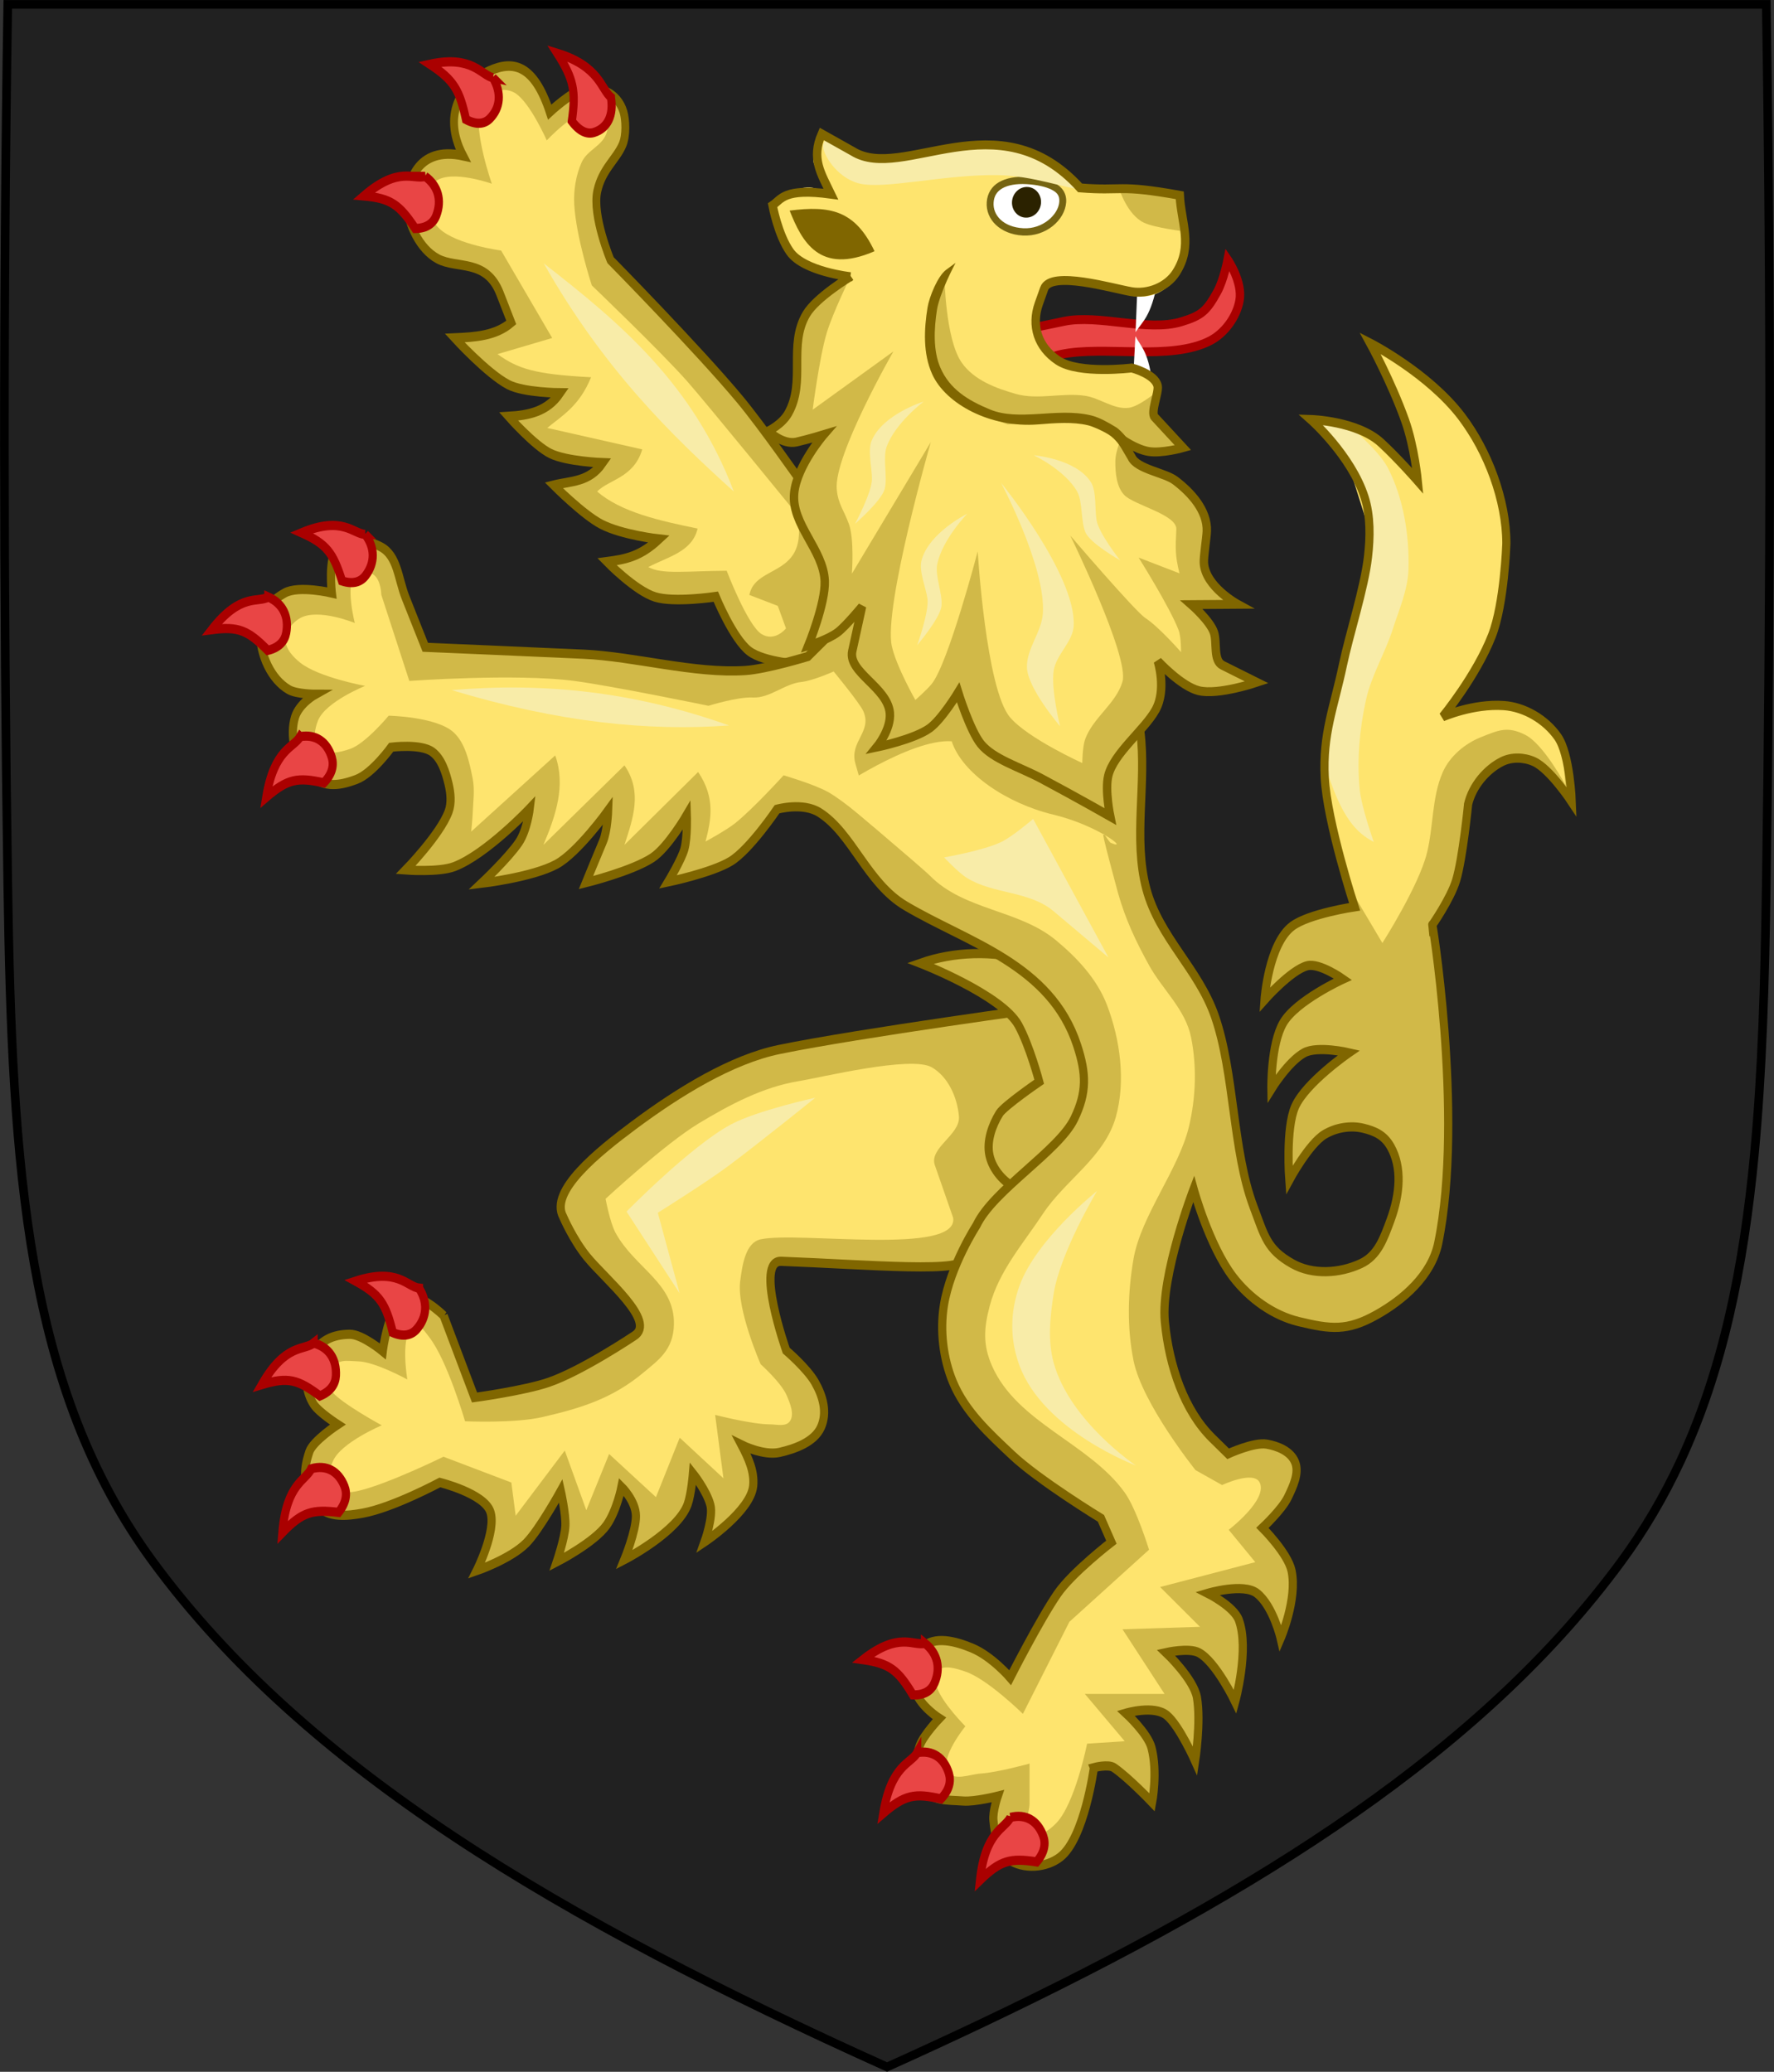 <?xml version="1.0" encoding="UTF-8" standalone="no"?>
<svg
   width="409.661"
   height="478.438"
   id="svg2"
   version="1.1"
   sodipodi:docname="Arms_of_the_Ceredigion.svg"
   inkscape:version="1.1 (c68e22c387, 2021-05-23)"
   xmlns:inkscape="http://www.inkscape.org/namespaces/inkscape"
   xmlns:sodipodi="http://sodipodi.sourceforge.net/DTD/sodipodi-0.dtd"
   xmlns="http://www.w3.org/2000/svg"
   xmlns:svg="http://www.w3.org/2000/svg"
   xmlns:rdf="http://www.w3.org/1999/02/22-rdf-syntax-ns#"
   xmlns:cc="http://creativecommons.org/ns#"
   xmlns:dc="http://purl.org/dc/elements/1.1/">
  <rect width="100%" height="100%" fill="#333333" stroke="none"/>
  <sodipodi:namedview
     pagecolor="#ffffff"
     bordercolor="#666666"
     borderopacity="1"
     objecttolerance="10"
     gridtolerance="10"
     guidetolerance="10"
     inkscape:pageopacity="0"
     inkscape:pageshadow="2"
     inkscape:window-width="1920"
     inkscape:window-height="1017"
     id="namedview713"
     showgrid="false"
     inkscape:snap-nodes="true"
     inkscape:snap-others="false"
     inkscape:snap-global="true"
     inkscape:zoom="1.0848154"
     inkscape:cx="104.62609"
     inkscape:cy="95.407936"
     inkscape:window-x="1912"
     inkscape:window-y="-8"
     inkscape:window-maximized="1"
     inkscape:current-layer="svg2"
     inkscape:document-rotation="0"
     inkscape:pagecheckerboard="1" />
  <defs
     id="defs4">
    <clipPath
       id="clipPath1214"
       clipPathUnits="userSpaceOnUse">
      <path
         id="path1216"
         style="fill:#fee46e;fill-opacity:1;stroke:none;stroke-width:1"
         d="m 877.55,-163.245 c 0,0 1.043,149.169 1.003,223.758 l -206.399,-0.085 -0.501,-223.673 h 205.898 z" />
    </clipPath>
    <clipPath
       id="clipPath1214-6"
       clipPathUnits="userSpaceOnUse">
      <path
         id="path1216-7"
         style="fill:#fee46e;fill-opacity:1;stroke:none;stroke-width:1"
         d="m 877.55,-163.245 c 0,0 1.043,149.169 1.003,223.758 l -206.399,-0.085 -0.501,-223.673 h 205.898 z" />
    </clipPath>
    <clipPath
       id="clipPath1693"
       clipPathUnits="userSpaceOnUse">
      <path
         id="path1691"
         style="fill:#fee46e;fill-opacity:1;stroke:none;stroke-width:1"
         d="m 877.55,-163.245 c 0,0 1.043,149.169 1.003,223.758 l -206.399,-0.085 -0.501,-223.673 h 205.898 z" />
    </clipPath>
  </defs>
  <g
     id="layer1"
     transform="translate(-414.54,114.945)"
     style="display:inline">
    <g
       style="stroke-width:0.888;stroke-miterlimit:4;stroke-dasharray:none"
       id="g11618-9-0-2"
       transform="matrix(1.127,0,0,1.127,186.794,233.424)" />
    <g
       id="g25401"
       transform="translate(-7.02,4.461)">
      <g
         id="g729"
         style="display:inline"
         transform="translate(-203.478,-0.259)">
        <g
           transform="translate(-0.3,0.259)"
           style="display:inline"
           id="g25369">
          <path
             id="path7014-6-7-0-4-5"
             style="opacity:1;vector-effect:none;fill:#212121;fill-opacity:1;stroke:none;stroke-width:1;stroke-linecap:butt;stroke-linejoin:miter;stroke-miterlimit:4;stroke-dasharray:none;stroke-dashoffset:0;stroke-opacity:1"
             d="M 1.797,1.008 C 1.733,5.033 1.687,9.059 1.631,13.084 V 191.801 c 0.056,4.213 0.103,8.426 0.166,12.639 0.975,65.329 4.235,116.309 33.502,156.172 35.255,48.019 93.988,82.672 169.539,116.717 7.429,-3.348 14.696,-6.701 21.793,-10.072 65.083,-30.917 115.96,-63.347 147.748,-106.645 5.407,-7.365 9.926,-15.11 13.707,-23.254 9.686,-20.861 14.529,-44.346 17.043,-70.797 1.817,-19.115 2.416,-39.779 2.75,-62.121 1.012,-67.806 1.076,-135.624 0,-203.432 z"
             transform="translate(625.339,-119.406)" />
        </g>
        <g
           id="g9476"
           transform="matrix(1.393,0,0,1.391,314.183,-652.667)"
           style="display:inline;stroke-width:1.437;stroke-miterlimit:4;stroke-dasharray:none">
          <g
             transform="matrix(1.889,0,0,2.126,-170.006,-562.941)"
             style="stroke-width:0.717;stroke-miterlimit:4;stroke-dasharray:none"
             id="g49647">
            <g
               style="stroke-width:0.671;stroke-miterlimit:4;stroke-dasharray:none"
               id="g5810-4-2-0-4-9"
               transform="matrix(1.028,0.043,-0.01,1.112,-206.434,687.563)">
              <path
                 sodipodi:nodetypes="cscsccsccsccsccssscscsssscsccccc"
                 id="path13429-8-0-9-5-5-1-9"
                 d="m 469.892,-189.443 c 0,0 -3.213,-0.025 -4.5,-0.778 -1.399,-0.819 -2.898,-3.715 -2.898,-3.715 0,0 -3.543,0.575 -5.172,0.222 -1.702,-0.369 -4.138,-2.315 -4.138,-2.315 1.627,-0.24 2.842,-0.486 4.418,-1.76 0,0 -3.136,-0.166 -4.922,-0.854 -1.555,-0.599 -4.093,-2.583 -4.093,-2.583 1.45,-0.36 3.018,-0.315 4.16,-1.733 0,0 -3.072,0.028 -4.463,-0.481 -1.389,-0.508 -3.595,-2.462 -3.595,-2.462 1.688,-0.147 3.294,-0.46 4.379,-1.824 0,0 -3.111,0.106 -4.429,-0.412 -1.82,-0.715 -4.604,-3.096 -4.604,-3.096 1.751,-0.132 3.492,-0.283 4.817,-1.276 l -0.984,-1.999 c -1.188,-2.413 -3.677,-1.562 -5.331,-2.227 -1.624,-0.653 -2.535,-2.434 -2.624,-3.432 -0.156,-1.761 0.744,-4.45 4.717,-3.889 -1.976,-3.011 0.081,-5.174 2.184,-6.04 2.02,-0.832 3.803,-0.605 5.175,2.69 0,0 1.843,-1.491 2.842,-1.712 1.39,-0.308 2.957,0.154 3.451,1.455 0.203,0.535 0.277,1.654 -0.064,2.322 -0.539,1.057 -1.726,1.781 -2.114,3.326 -0.439,1.75 1.178,4.803 1.178,4.803 0,0 7.637,6.05 11.15,9.364 1.869,1.763 5.264,5.579 5.264,5.579 l 0.188,-0.109 h 7.57 l 0.676,12.773 -8.238,0.161 z"
                 style="fill:#d1b948;fill-opacity:1;stroke:#806600;stroke-width:0.671;stroke-linecap:butt;stroke-linejoin:miter;stroke-miterlimit:4;stroke-dasharray:none;stroke-opacity:1"
                 inkscape:connector-curvature="0" />
              <path
                 sodipodi:nodetypes="csccccscssssscssscssscccccccccc"
                 transform="translate(-265.268,-795.882)"
                 id="path5784-15-1-2-8-0"
                 d="m 728.67,600.086 c 0,0 1.811,3.754 3.011,4.327 1.149,0.549 2.094,-0.474 2.094,-0.474 l -0.716,-1.552 -2.433,-0.674 c 0.501,-2.25 5.124,-1.366 4.026,-5.802 0,0 -7.738,-7.443 -9.445,-8.96 -2.245,-1.995 -8.24,-6.448 -8.24,-6.448 0,0 -1.372,-3.327 -1.552,-5.612 -0.08,-1.012 0.13,-2.084 0.597,-2.985 0.479,-0.925 1.885,-1.261 2.149,-2.269 0.083,-0.317 -0.028,-0.704 -0.239,-0.955 -0.252,-0.3 -0.683,-0.501 -1.075,-0.478 -1.479,0.087 -3.821,2.269 -3.821,2.269 0,0 -1.465,-2.632 -2.747,-3.224 -0.542,-0.25 -1.24,-0.228 -1.791,0 -0.52,0.215 -1.032,0.655 -1.194,1.194 -0.514,1.712 1.075,5.254 1.075,5.254 0,0 -3.447,-0.876 -4.777,0 -0.506,0.334 -0.767,1.068 -0.716,1.672 0.055,0.66 0.536,1.286 1.075,1.672 1.467,1.052 5.254,1.314 5.254,1.314 l 4.418,5.971 -4.657,1.314 c 1.774,0.966 3.164,1.293 8.001,1.314 -0.985,2.07 -2.43,2.78 -3.702,3.702 l 8.12,1.194 c -0.706,2.032 -2.828,2.22 -3.821,3.105 2.053,1.366 5.296,1.839 8.598,2.269 -0.446,1.666 -2.554,2.085 -4.18,2.866 1.188,0.491 3.271,0.146 6.687,0 z"
                 style="fill:#fee46e;fill-opacity:1;stroke:none;stroke-width:0.671"
                 inkscape:connector-curvature="0" />
              <path
                 style="fill:#f8eca8;fill-opacity:1;stroke:none;stroke-width:0.671"
                 d="m 463.964,-201.373 c -3.57,-7.416 -9.762,-11.437 -16.381,-15.396 5.162,7.196 10.969,11.617 16.381,15.396 z"
                 id="path4316-0-8-5-4-4-6-2"
                 sodipodi:nodetypes="ccc"
                 inkscape:connector-curvature="0" />
            </g>
            <path
               sodipodi:nodetypes="csccc"
               id="path4318-6-3-4-5-9-8-0-2"
               d="m 261.745,452.795 c 0.261,1.415 -0.296,2.406 -1.474,2.743 -0.586,0.168 -1.259,-0.052 -1.956,-0.875 0.36,-2.318 0.199,-3.24 -1.27,-5.299 3.709,1.015 3.834,2.802 4.7,3.431 z"
               style="fill:#e94545;fill-opacity:1;stroke:#aa0000;stroke-width:0.717;stroke-linecap:butt;stroke-linejoin:miter;stroke-miterlimit:4;stroke-dasharray:none;stroke-opacity:1"
               inkscape:connector-curvature="0" />
            <path
               sodipodi:nodetypes="csccc"
               id="path4318-6-3-4-0-82-1-1-3-35"
               d="m 251.394,451.27 c 0.775,1.188 0.654,2.352 -0.275,3.192 -0.462,0.417 -1.151,0.517 -2.091,0.071 -0.563,-2.299 -1.061,-3.078 -3.167,-4.317 3.719,-0.729 4.515,0.864 5.534,1.055 z"
               style="fill:#e94545;fill-opacity:1;stroke:#aa0000;stroke-width:0.717;stroke-linecap:butt;stroke-linejoin:miter;stroke-miterlimit:4;stroke-dasharray:none;stroke-opacity:1"
               inkscape:connector-curvature="0" />
            <path
               sodipodi:nodetypes="csccc"
               id="path4318-6-3-4-6-98-1-6-4-3"
               d="m 245.437,458.969 c 1.153,0.744 1.492,1.871 0.982,3.064 -0.253,0.593 -0.833,0.996 -1.848,1.01 -1.39,-1.863 -2.136,-2.355 -4.502,-2.545 3.055,-2.352 4.382,-1.245 5.369,-1.529 z"
               style="fill:#e94545;fill-opacity:1;stroke:#aa0000;stroke-width:0.717;stroke-linecap:butt;stroke-linejoin:miter;stroke-miterlimit:4;stroke-dasharray:none;stroke-opacity:1"
               inkscape:connector-curvature="0" />
          </g>
          <g
             transform="matrix(1.889,0,0,2.126,-170.006,-562.941)"
             style="stroke-width:0.717;stroke-miterlimit:4;stroke-dasharray:none"
             id="g49678">
            <path
               style="fill:#d1b948;fill-opacity:1;stroke:#806600;stroke-width:0.717;stroke-linecap:butt;stroke-linejoin:miter;stroke-miterlimit:4;stroke-dasharray:none;stroke-opacity:1"
               d="m 247.062,547.934 2.715,6.394 c 0,0 4.357,-0.529 6.503,-1.184 2.934,-0.896 7.493,-3.62 7.493,-3.62 2.058,-1.123 -2.532,-4.422 -4.139,-6.189 -1.24,-1.363 -2.084,-3.126 -2.084,-3.126 -1.224,-2 3.081,-5.072 6.194,-7.137 3.988,-2.646 8.606,-5.16 12.784,-5.923 7.117,-1.3 24.008,-3.336 24.008,-3.336 l 1.709,6.291 -3.902,9.21 -5.836,4.077 c 1.113,1.291 -8.462,0.544 -15.82,0.3 -2.357,-0.078 0.442,6.97 0.442,6.97 0,0 1.834,1.392 2.533,2.488 0.699,1.095 1.089,2.356 0.515,3.5 -0.574,1.144 -2.252,1.687 -3.644,1.966 -1.392,0.279 -3.325,-0.583 -3.325,-0.583 0.609,1.034 1.149,2.089 1.02,3.205 -0.229,1.976 -4.264,4.366 -4.264,4.366 0,0 0.784,-1.943 0.511,-2.879 -0.326,-1.118 -1.531,-2.462 -1.531,-2.462 0,0 -0.148,1.618 -0.464,2.405 -0.874,2.177 -5.555,4.322 -5.555,4.322 0,0 1.029,-2.231 1.015,-3.42 -0.013,-1.172 -1.268,-2.267 -1.268,-2.267 0,0 -0.41,1.863 -1.311,2.997 -1.084,1.362 -4.368,2.862 -4.368,2.862 0,0 0.699,-1.834 0.756,-2.798 0.054,-0.923 -0.404,-2.744 -0.404,-2.744 0,0 -1.88,3.033 -3.023,4.066 -1.387,1.253 -4.355,2.16 -4.355,2.16 0,0 1.772,-3.136 1.19,-4.614 -0.56,-1.423 -4.423,-2.27 -4.423,-2.27 0,0 -4.127,1.972 -6.773,2.399 -1.312,0.211 -3.044,0.392 -3.942,-0.588 -1.228,-1.339 -1.384,-2.516 -0.737,-4.214 0.324,-0.85 2.492,-2.119 2.492,-2.119 0,0 -1.64,-0.941 -2.099,-1.56 -0.827,-1.116 -0.8,-2.459 -0.195,-3.71 0.637,-1.316 1.898,-1.775 3.36,-1.779 1.079,-0.003 2.882,1.328 2.882,1.328 0,0 0.477,-3.498 1.846,-4.127 1.322,-0.607 3.496,1.344 3.496,1.344 z"
               id="path42187-6-7-1"
               sodipodi:nodetypes="ccssssssccccscssscscscscscscscscscssscssscscc"
               inkscape:connector-curvature="0" />
            <path
               style="fill:#fee46e;fill-opacity:1;stroke:none;stroke-width:0.717"
               d="m 291.781,540.3 -1.609,-4.113 c -0.531,-1.357 2.259,-2.375 2.114,-3.824 -0.156,-1.554 -1.001,-3.119 -2.394,-3.825 -1.815,-0.92 -9.716,0.804 -11.73,1.096 -3.073,0.452 -5.981,1.821 -8.717,3.291 -2.957,1.587 -8.168,5.886 -8.168,5.886 0,0 0.386,1.864 0.875,2.658 1.703,2.77 5.208,3.916 5.122,7.166 -0.052,1.989 -1.38,2.782 -2.663,3.738 -2.743,2.043 -5.507,2.79 -8.857,3.478 -2.491,0.512 -6.81,0.333 -6.81,0.333 0,0 -1.546,-4.737 -3.141,-6.564 -0.351,-0.402 -0.852,-1.101 -1.338,-0.881 -1.282,0.579 -0.589,4.18 -0.589,4.18 0,0 -2.793,-1.371 -4.302,-1.414 -1.039,-0.029 -1.86,-0.239 -2.305,0.701 -0.248,0.522 -0.396,1.27 0.007,1.684 0.938,0.962 4.357,2.609 4.357,2.609 0,0 -3.59,1.347 -4.284,2.798 -0.366,0.766 -0.807,1.505 -0.177,2.073 0.56,0.505 1.705,0.397 2.444,0.242 2.584,-0.541 7.434,-2.659 7.434,-2.659 l 5.955,2.013 0.382,2.593 4.308,-5.089 1.89,4.658 2.003,-4.388 4.108,3.369 2.086,-4.641 3.837,3.168 -0.728,-4.95 c 0,0 3.184,0.733 4.804,0.738 0.596,0.002 1.412,0.218 1.768,-0.26 0.403,-0.542 -10e-4,-1.396 -0.295,-2.003 -0.484,-1.002 -2.284,-2.433 -2.284,-2.433 0,0 -2.113,-4.277 -1.796,-6.478 0.192,-1.33 0.485,-3.027 1.805,-3.276 3.384,-0.637 17.344,1.292 16.888,-1.674 h -5e-5 z"
               id="path42189-8-3-9"
               sodipodi:nodetypes="cssssscsssscsscssscsssccccccccccssscsscc"
               inkscape:connector-curvature="0" />
            <path
               style="fill:#f8eca8;fill-opacity:1;stroke:none;stroke-width:0.717"
               d="m 279.676,530.919 c 0,0 -5.09,0.99 -7.387,2.08 -3.513,1.667 -9.173,6.81 -9.173,6.81 l 4.662,6.387 -1.919,-6.294 c 0,0 4.24,-2.359 6.165,-3.637 2.882,-1.913 7.651,-5.345 7.651,-5.345 z"
               id="path42191-5-7-5"
               sodipodi:nodetypes="cscccsc"
               inkscape:connector-curvature="0" />
            <path
               sodipodi:nodetypes="csccc"
               id="path4318-6-3-4-6-98-1-7-3-5-9-0-9"
               d="m 235.656,550.077 c 1.336,0.314 2.033,1.261 1.954,2.556 -0.04,0.644 -0.45,1.218 -1.402,1.572 -1.935,-1.288 -2.803,-1.501 -5.096,-0.886 2.087,-3.241 3.709,-2.644 4.544,-3.243 z"
               style="fill:#e94545;fill-opacity:1;stroke:#aa0000;stroke-width:0.717;stroke-linecap:butt;stroke-linejoin:miter;stroke-miterlimit:4;stroke-dasharray:none;stroke-opacity:1"
               inkscape:connector-curvature="0" />
            <path
               sodipodi:nodetypes="csccc"
               id="path4318-6-3-4-6-98-1-7-3-5-1-96-5-2"
               d="m 235.444,559.894 c 1.33,-0.339 2.386,0.178 2.915,1.363 0.263,0.589 0.164,1.288 -0.516,2.042 -2.311,-0.247 -3.18,-0.035 -4.928,1.571 0.352,-3.839 2.067,-4.059 2.529,-4.976 z"
               style="fill:#e94545;fill-opacity:1;stroke:#aa0000;stroke-width:0.717;stroke-linecap:butt;stroke-linejoin:miter;stroke-miterlimit:4;stroke-dasharray:none;stroke-opacity:1"
               inkscape:connector-curvature="0" />
            <path
               sodipodi:nodetypes="csccc"
               id="path4318-6-3-4-6-98-1-7-3-5-1-9-9-5-9"
               d="m 244.904,545.788 c 0.8,1.115 0.702,2.287 -0.209,3.211 -0.453,0.459 -1.14,0.621 -2.09,0.262 -0.611,-2.243 -1.124,-2.974 -3.256,-4.019 3.704,-1.069 4.533,0.448 5.555,0.545 z"
               style="fill:#e94545;fill-opacity:1;stroke:#aa0000;stroke-width:0.717;stroke-linecap:butt;stroke-linejoin:miter;stroke-miterlimit:4;stroke-dasharray:none;stroke-opacity:1"
               inkscape:connector-curvature="0" />
            <path
               style="fill:#d1b948;fill-opacity:1;stroke:#806600;stroke-width:0.717;stroke-linecap:butt;stroke-linejoin:miter;stroke-miterlimit:4;stroke-dasharray:none;stroke-opacity:1"
               d="m 303.702,536.798 c 0,0 -3.892,2.27 -6.379,1.202 -1.071,-0.46 -2.08,-1.451 -2.357,-2.584 -0.268,-1.097 0.229,-2.346 0.874,-3.273 0.413,-0.593 3.492,-2.473 3.492,-2.473 0,0 -0.831,-2.797 -1.825,-4.413 -1.463,-2.379 -8.593,-4.838 -8.593,-4.838 2.901,-0.91 6.282,-1.022 9.703,-0.211 l 5.788,7.063 z"
               id="path5636-6-8-0-3-2"
               sodipodi:nodetypes="cssscscccc"
               inkscape:connector-curvature="0" />
          </g>
          <g
             transform="matrix(1.889,0,0,2.126,-170.006,-562.941)"
             style="stroke-width:0.717;stroke-miterlimit:4;stroke-dasharray:none"
             id="g49687">
            <path
               style="fill:#d1b948;fill-opacity:1;stroke:none;stroke-width:0.717"
               d="m 304.13,583.231 c 0,0 1.256,-0.304 1.757,0 1.282,0.778 3.354,2.715 3.354,2.715 0,0 0.508,-2.384 -0.06,-4.282 -0.336,-1.123 -2.245,-2.685 -2.245,-2.685 0,0 2.46,-0.651 3.583,0.16 1.106,0.799 2.495,3.573 2.495,3.573 0,0 0.525,-3.048 0.16,-4.95 -0.279,-1.453 -2.715,-3.513 -2.715,-3.513 0,0 2.007,-0.406 2.874,0 1.506,0.705 3.194,3.833 3.194,3.833 0,0 1.268,-4.108 0.319,-6.388 -0.437,-1.052 -2.715,-2.076 -2.715,-2.076 0,0 3.138,-0.829 4.312,0 1.43,1.01 2.076,3.513 2.076,3.513 0,0 1.48,-3.055 0.958,-5.27 -0.322,-1.368 -2.555,-3.354 -2.555,-3.354 0,0 1.721,-1.432 2.236,-2.395 0.438,-0.82 1.01,-1.862 0.639,-2.715 -0.382,-0.879 -1.549,-1.283 -2.497,-1.427 -1.144,-0.173 -3.389,0.754 -3.389,0.754 l -1.391,-1.217 c -2.45,-2.143 -3.789,-5.618 -4.164,-9.098 -0.388,-3.603 2.526,-10.361 2.526,-10.361 0,0 1.356,4.412 3.448,6.854 1.464,1.709 3.573,3.026 5.772,3.498 2.814,0.604 4.245,0.757 6.822,-0.525 2.326,-1.157 4.836,-3.067 5.423,-5.597 2.307,-9.952 -0.678,-26.064 -0.525,-24.839 0,0 1.611,-2.063 2.099,-3.498 0.583,-1.714 1.05,-5.947 1.05,-5.947 0.383,-1.436 1.617,-2.717 2.974,-3.324 0.852,-0.381 1.932,-0.345 2.799,0 1.418,0.565 3.324,3.149 3.324,3.149 0,0 -0.152,-3.703 -1.224,-5.073 -1.094,-1.396 -2.953,-2.335 -4.723,-2.449 -2.713,-0.174 -5.386,0.875 -5.386,0.875 0,0 2.949,-3.19 4.329,-6.342 1.092,-2.495 1.264,-7.187 1.264,-7.187 0,-3.4 -1.634,-7.229 -3.933,-9.92 -2.915,-3.412 -8.02,-5.728 -8.02,-5.728 0,0 1.855,3.02 3.06,6.02 0.834,2.076 1.123,4.745 1.123,4.745 0,0 -1.717,-1.749 -3.22,-2.983 -2.085,-1.711 -6.171,-1.816 -6.171,-1.816 0,0 3.547,2.797 4.723,6.074 0.527,1.467 0.493,3.122 0.292,4.668 -0.318,2.44 -1.629,6.012 -2.194,8.407 -0.79,3.347 -1.792,5.375 -1.599,8.808 0.195,3.47 2.62,10.092 2.62,10.092 0,0 -4.003,0.529 -5.469,1.507 -2.092,1.396 -2.433,5.751 -2.433,5.751 0,0 2.3,-2.314 3.739,-2.654 1.073,-0.253 3.137,1.045 3.137,1.045 0,0 -4.083,1.663 -5.228,3.398 -1.12,1.698 -1.046,5.168 -1.046,5.168 0,0 1.48,-2.137 2.875,-2.815 1.175,-0.571 3.921,0 3.921,0 0,0 -3.759,2.309 -4.705,4.182 -0.867,1.718 -0.523,5.75 -0.523,5.75 0,0 1.711,-2.818 3.096,-3.559 0.999,-0.534 2.291,-0.722 3.398,-0.482 1.029,0.223 1.823,0.542 2.393,1.427 1.038,1.612 0.834,3.738 0,5.75 -0.613,1.48 -1.134,2.785 -2.614,3.398 -1.851,0.767 -4.222,0.902 -6.012,0 -2.225,-1.122 -2.426,-2.149 -3.398,-4.443 -1.861,-4.392 -1.657,-10.458 -3.398,-14.898 -1.446,-3.69 -4.875,-6.136 -6.012,-9.932 -1.175,-3.923 0.045,-8.229 -0.523,-12.285 -0.352,-2.513 -1.739,-6.374 -2.091,-8.887 -0.278,-1.985 0,-4.443 0,-4.443 l -17.604,-0.917 -9.487,8.392 c 0,0 -3.616,0.986 -5.473,1.095 -4.507,0.263 -9.708,-1.092 -14.219,-1.274 -4.861,-0.197 -13.876,-0.539 -13.876,-0.539 l -1.732,-3.881 c -0.66,-1.478 -0.696,-3.257 -2.157,-3.955 -1.136,-0.542 -2.821,-0.821 -3.775,0 -0.918,0.791 -0.539,3.595 -0.539,3.595 0,0 -2.902,-0.616 -4.134,0 -1.34,0.67 -2.137,1.558 -2.157,3.056 -0.024,1.762 0.951,3.684 2.516,4.494 0.692,0.359 2.337,0.359 2.337,0.359 0,0 -1.429,0.707 -1.797,1.797 -0.474,1.404 -0.007,3.305 1.078,4.314 1.292,1.2 2.641,1.097 4.314,0.539 1.407,-0.469 3.056,-2.516 3.056,-2.516 0,0 2.585,-0.296 3.595,0.359 0.81,0.526 1.19,1.583 1.438,2.516 0.185,0.695 0.275,1.493 0,2.157 -0.746,1.8 -3.766,4.555 -3.766,4.555 0,0 2.918,0.197 4.267,-0.262 2.825,-0.963 6.624,-4.548 6.624,-4.548 0,0 -0.226,1.698 -0.962,2.664 -0.927,1.218 -3.271,3.185 -3.271,3.185 0,0 4.463,-0.472 6.566,-1.482 1.881,-0.903 4.543,-4.199 4.543,-4.199 0,0 -0.061,1.601 -0.454,2.42 -0.469,0.977 -1.492,3.209 -1.492,3.209 0,0 4.034,-0.892 5.82,-1.937 1.362,-0.797 3.032,-3.348 3.032,-3.348 0,0 0.067,1.744 -0.21,2.659 -0.25,0.825 -1.435,2.573 -1.435,2.573 0,0 3.853,-0.717 5.5,-1.616 1.682,-0.918 4.065,-4.065 4.065,-4.065 0,0 2.264,-0.565 3.723,0.261 2.88,1.63 4.174,5.499 7.539,7.279 5.469,2.893 12.749,4.556 15.079,10.919 0.803,2.193 0.857,3.662 -0.26,5.719 -1.365,2.515 -7.111,5.555 -8.579,8.319 0,0 -2.3,3.15 -2.86,6.239 -0.359,1.978 -0.065,4.156 0.78,5.98 1.083,2.338 3.227,4.062 5.2,5.719 2.356,1.98 7.799,4.94 7.799,4.94 l 0.918,1.863 c 0,0 -3.442,2.363 -4.731,4.032 -1.579,2.046 -4.152,6.548 -4.152,6.548 0,0 -1.599,-1.671 -3.367,-2.319 -1.366,-0.5 -3.311,-1.005 -4.363,0 -1.007,0.962 -1.073,2.116 -0.569,3.414 0.453,1.167 2.087,2.087 2.087,2.087 0,0 -1.356,1.259 -1.707,2.087 -0.423,0.996 -0.416,2.328 0.19,3.225 0.807,1.195 2.166,1.036 3.604,1.138 1.017,0.073 3.035,-0.379 3.035,-0.379 0,0 -0.461,1.195 -0.379,1.897 0.128,1.097 0.391,2.45 1.328,3.035 1.288,0.805 3.309,0.682 4.553,-0.19 2.111,-1.481 2.936,-6.968 2.936,-6.968 h 5e-5 z"
               id="path41368-3-9-6"
               sodipodi:nodetypes="ccsscssscssscssscsssccssssssssssscscscscscscsssscscscssscsscsssscsssscssccscscscscscscscsssssssssccccscscscsssscscsccscssscssscssscc"
               inkscape:connector-curvature="0" />
            <path
               style="fill:#fee46e;fill-opacity:1;stroke:none;stroke-width:0.717"
               d="m 284.785,509.753 c 0,0 -1.169,-3.605 -1.586,-4.931 -0.541,-1.717 1.497,-2.475 0.697,-4.088 -0.311,-0.629 -2.602,-3.099 -2.602,-3.099 0,0 -1.828,0.724 -2.826,0.817 -1.509,0.14 -2.772,1.285 -4.286,1.214 -1.31,-0.062 -3.879,0.647 -3.879,0.647 0,0 -8.409,-1.545 -11.767,-1.94 -5.142,-0.604 -14.483,0 -14.483,0 l -2.457,-6.724 c 0,0 -0.012,-1.103 -0.647,-1.552 -0.457,-0.324 -1.292,-0.403 -1.681,0 -0.839,0.869 0,3.75 0,3.75 0,0 -3.199,-1.169 -4.785,-0.388 -0.634,0.312 -1.281,0.974 -1.293,1.681 -0.013,0.741 0.689,1.38 1.293,1.81 1.611,1.147 5.69,1.81 5.69,1.81 0,0 -3.477,1.239 -4.138,2.715 -0.282,0.629 -0.476,1.57 0,2.069 0.656,0.686 1.939,0.414 2.845,0.129 1.349,-0.425 3.362,-2.586 3.362,-2.586 0,0 4.177,0.07 5.69,1.293 1.035,0.836 1.394,2.321 1.681,3.621 0.195,0.884 0.041,1.811 0,2.715 -0.021,0.476 -0.129,1.422 -0.129,1.422 l 7.371,-5.948 c 0.934,2.328 0.072,4.655 -1.034,6.983 l 7.112,-6.207 c 1.595,2.069 0.752,4.138 0,6.207 l 6.466,-5.69 c 1.537,2.031 1.138,3.739 0.647,5.431 0,0 1.781,-0.857 2.586,-1.422 1.55,-1.088 4.267,-3.75 4.267,-3.75 0,0 2.657,0.69 3.879,1.293 1.447,0.715 4.009,2.716 4.009,2.716 z"
               id="path41979-4-0-15"
               sodipodi:nodetypes="csscsscsccsscssscssscssscccccccscsc"
               inkscape:connector-curvature="0" />
            <path
               sodipodi:nodetypes="ccc"
               id="path4316-0-8-5-4-3-4-7-7"
               d="m 272.116,501.849 c -8.329,-2.632 -16.193,-3.379 -24.346,-2.76 9.417,2.529 17.276,3.221 24.346,2.76 z"
               style="fill:#f8eca8;fill-opacity:1;stroke:none;stroke-width:0.717"
               inkscape:connector-curvature="0" />
            <path
               style="fill:#fee46e;fill-opacity:1;stroke:none;stroke-width:0.717"
               d="m 308.969,566.213 c 0,0 -1.098,-3.184 -2.136,-4.467 -3.135,-3.876 -9.452,-5.432 -11.653,-9.905 -0.8,-1.626 -0.709,-2.923 -0.194,-4.661 0.81,-2.738 2.959,-4.894 4.661,-7.186 1.972,-2.655 5.41,-4.421 6.409,-7.574 0.883,-2.788 0.379,-6.053 -0.777,-8.74 -0.888,-2.064 -2.661,-3.712 -4.467,-5.049 -3.26,-2.413 -8.062,-2.329 -11.07,-5.049 -0.667,-0.603 -8.556,-6.532 -8.556,-6.532 0,0 6.807,-4.188 10.466,-3.966 0.91,2.5 4.845,4.858 8.905,5.725 3.949,0.842 6.813,2.871 5.031,2.2 -0.68,-0.64 -1.236,-2.352 0.662,3.933 0.659,2.074 1.572,3.783 2.719,5.632 1.183,1.907 3.198,3.442 3.69,5.632 0.516,2.296 0.417,4.719 -0.194,6.992 -0.89,3.308 -4.196,6.931 -4.855,10.293 -0.511,2.605 -0.588,5.374 0,7.963 0.763,3.36 5.438,8.545 5.438,8.545 l 2.331,1.165 c 0,0 2.776,-1.163 3.302,-0.194 0.729,1.343 -2.719,3.69 -2.719,3.69 l 2.331,2.525 -8.351,1.942 3.496,3.107 -6.797,0.194 3.69,5.049 h -6.992 l 3.496,3.69 -3.302,0.194 c 0,0 -1.049,4.69 -2.719,6.215 -0.605,0.552 -1.666,1.256 -2.331,0.777 -0.63,-0.454 0,-1.554 0,-2.331 0,-1.036 0,-3.107 0,-3.107 0,0 -2.827,0.695 -4.273,0.777 -0.972,0.054 -2.41,0.639 -2.913,-0.194 -0.659,-1.092 1.554,-3.496 1.554,-3.496 0,0 -2.078,-1.85 -2.525,-3.107 -0.13,-0.366 -0.275,-0.891 0,-1.165 0.595,-0.595 1.718,-0.24 2.525,0 1.927,0.574 5.049,3.302 5.049,3.302 l 4.078,-7.186 z"
               id="path42069-3-0-8"
               sodipodi:nodetypes="cssssssssccsccsssssccscccccccccssscsscsssccc"
               inkscape:connector-curvature="0" />
            <path
               style="fill:#fee46e;fill-opacity:1;stroke:none;stroke-width:0.717"
               d="m 345.508,506.497 c 0,0 -1.921,-3.203 -3.526,-3.917 -1.551,-0.691 -2.32,-0.377 -3.917,0.196 -1.353,0.486 -2.697,1.451 -3.33,2.742 -0.949,1.935 -0.799,4.19 -1.371,6.268 -0.714,2.592 -3.917,7.052 -3.917,7.052 l -2.742,-4.113 v 0 0 0 l 0.328,0.373 -2.491,-6.78 v -4.843 l 1.799,-7.195 1.799,-6.642 v -3.459 l -1.522,-4.289 -3.598,-3.874 5.535,1.107 4.013,3.459 -1.384,-4.981 -2.491,-5.396 5.673,3.321 5.12,6.918 1.107,6.365 -2.075,7.472 -3.044,4.289 h 6.226 l 3.459,2.352 z"
               id="path42097-9-0-1"
               sodipodi:nodetypes="cssssccccccccccccccccccccccccc"
               inkscape:connector-curvature="0" />
            <path
               style="fill:#f8eca8;fill-opacity:1;stroke:none;stroke-width:0.717"
               d="m 325.925,478.015 c 0,0 3.1,2.152 4.013,3.736 1.346,2.336 1.882,5.192 1.799,7.887 -0.051,1.634 -0.832,3.166 -1.384,4.704 -0.676,1.887 -1.874,3.588 -2.352,5.535 -0.552,2.247 -0.798,4.618 -0.553,6.918 0.153,1.437 1.245,4.151 1.245,4.151 -1.43,-0.675 -2.86,-1.776 -4.289,-6.088 v -2.767 l 2.352,-6.918 1.799,-6.642 -0.277,-4.013 -2.629,-4.151 -2.075,-2.214 z"
               id="path42114-7-1-5"
               sodipodi:nodetypes="cssssscc"
               inkscape:connector-curvature="0" />
            <path
               style="fill:none;stroke:#806600;stroke-width:0.717;stroke-linecap:butt;stroke-linejoin:miter;stroke-miterlimit:4;stroke-dasharray:none;stroke-opacity:1"
               d="m 304.13,583.231 c 0,0 1.256,-0.304 1.757,0 1.282,0.778 3.354,2.715 3.354,2.715 0,0 0.508,-2.384 -0.06,-4.282 -0.336,-1.123 -2.245,-2.685 -2.245,-2.685 0,0 2.46,-0.651 3.583,0.16 1.106,0.799 2.495,3.573 2.495,3.573 0,0 0.525,-3.048 0.16,-4.95 -0.279,-1.453 -2.715,-3.513 -2.715,-3.513 0,0 2.007,-0.406 2.874,0 1.506,0.705 3.194,3.833 3.194,3.833 0,0 1.268,-4.108 0.319,-6.388 -0.437,-1.052 -2.715,-2.076 -2.715,-2.076 0,0 3.138,-0.829 4.312,0 1.43,1.01 2.076,3.513 2.076,3.513 0,0 1.48,-3.055 0.958,-5.27 -0.322,-1.368 -2.555,-3.354 -2.555,-3.354 0,0 1.721,-1.432 2.236,-2.395 0.438,-0.82 1.01,-1.862 0.639,-2.715 -0.382,-0.879 -1.549,-1.283 -2.497,-1.427 -1.144,-0.173 -3.389,0.754 -3.389,0.754 l -1.391,-1.217 c -2.45,-2.143 -3.789,-5.618 -4.164,-9.098 -0.388,-3.603 2.526,-10.361 2.526,-10.361 0,0 1.356,4.412 3.448,6.854 1.464,1.709 3.573,3.026 5.772,3.498 2.814,0.604 4.245,0.757 6.822,-0.525 2.326,-1.157 4.836,-3.067 5.423,-5.597 2.307,-9.952 -0.678,-26.064 -0.525,-24.839 0,0 1.611,-2.063 2.099,-3.498 0.583,-1.714 1.05,-5.947 1.05,-5.947 0.383,-1.436 1.617,-2.717 2.974,-3.324 0.852,-0.381 1.932,-0.345 2.799,0 1.418,0.565 3.324,3.149 3.324,3.149 0,0 -0.152,-3.703 -1.224,-5.073 -1.094,-1.396 -2.953,-2.335 -4.723,-2.449 -2.713,-0.174 -5.386,0.875 -5.386,0.875 0,0 2.949,-3.19 4.329,-6.342 1.092,-2.495 1.264,-7.187 1.264,-7.187 0,-3.4 -1.634,-7.229 -3.933,-9.92 -2.915,-3.412 -8.02,-5.728 -8.02,-5.728 0,0 1.855,3.02 3.06,6.02 0.834,2.076 1.123,4.745 1.123,4.745 0,0 -1.717,-1.749 -3.22,-2.983 -2.085,-1.711 -6.171,-1.816 -6.171,-1.816 0,0 3.547,2.797 4.723,6.074 0.527,1.467 0.493,3.122 0.292,4.668 -0.318,2.44 -1.629,6.012 -2.194,8.407 -0.79,3.347 -1.792,5.375 -1.599,8.808 0.195,3.47 2.62,10.092 2.62,10.092 0,0 -4.003,0.529 -5.469,1.507 -2.092,1.396 -2.433,5.751 -2.433,5.751 0,0 2.3,-2.314 3.739,-2.654 1.073,-0.253 3.137,1.045 3.137,1.045 0,0 -4.083,1.663 -5.228,3.398 -1.12,1.698 -1.046,5.168 -1.046,5.168 0,0 1.48,-2.137 2.875,-2.815 1.175,-0.571 3.921,0 3.921,0 0,0 -3.759,2.309 -4.705,4.182 -0.867,1.718 -0.523,5.75 -0.523,5.75 0,0 1.711,-2.818 3.096,-3.559 0.999,-0.534 2.291,-0.722 3.398,-0.482 1.029,0.223 1.823,0.542 2.393,1.427 1.038,1.612 0.834,3.738 0,5.75 -0.613,1.48 -1.134,2.785 -2.614,3.398 -1.851,0.767 -4.222,0.902 -6.012,0 -2.225,-1.122 -2.426,-2.149 -3.398,-4.443 -1.861,-4.392 -1.657,-10.458 -3.398,-14.898 -1.446,-3.69 -4.875,-6.136 -6.012,-9.932 -1.175,-3.923 0.045,-8.229 -0.523,-12.285 -0.352,-2.513 -1.739,-6.374 -2.091,-8.887 -0.278,-1.985 0,-4.443 0,-4.443 l -17.604,-0.917 -9.487,8.392 c 0,0 -3.616,0.986 -5.473,1.095 -4.507,0.263 -9.708,-1.092 -14.219,-1.274 -4.861,-0.197 -13.876,-0.539 -13.876,-0.539 l -1.732,-3.881 c -0.66,-1.478 -0.696,-3.257 -2.157,-3.955 -1.136,-0.542 -2.821,-0.821 -3.775,0 -0.918,0.791 -0.539,3.595 -0.539,3.595 0,0 -2.902,-0.616 -4.134,0 -1.34,0.67 -2.137,1.558 -2.157,3.056 -0.024,1.762 0.951,3.684 2.516,4.494 0.692,0.359 2.337,0.359 2.337,0.359 0,0 -1.429,0.707 -1.797,1.797 -0.474,1.404 -0.007,3.305 1.078,4.314 1.292,1.2 2.641,1.097 4.314,0.539 1.407,-0.469 3.056,-2.516 3.056,-2.516 0,0 2.585,-0.296 3.595,0.359 0.81,0.526 1.19,1.583 1.438,2.516 0.185,0.695 0.275,1.493 0,2.157 -0.746,1.8 -3.766,4.555 -3.766,4.555 0,0 2.918,0.197 4.267,-0.262 2.825,-0.963 6.624,-4.548 6.624,-4.548 0,0 -0.226,1.698 -0.962,2.664 -0.927,1.218 -3.271,3.185 -3.271,3.185 0,0 4.463,-0.472 6.566,-1.482 1.881,-0.903 4.543,-4.199 4.543,-4.199 0,0 -0.061,1.601 -0.454,2.42 -0.469,0.977 -1.492,3.209 -1.492,3.209 0,0 4.034,-0.892 5.82,-1.937 1.362,-0.797 3.032,-3.348 3.032,-3.348 0,0 0.067,1.744 -0.21,2.659 -0.25,0.825 -1.435,2.573 -1.435,2.573 0,0 3.853,-0.717 5.5,-1.616 1.682,-0.918 4.065,-4.065 4.065,-4.065 0,0 2.264,-0.565 3.723,0.261 2.88,1.63 4.174,5.499 7.539,7.279 5.469,2.893 12.749,4.556 15.079,10.919 0.803,2.193 0.857,3.662 -0.26,5.719 -1.365,2.514 -7.111,5.555 -8.579,8.319 0,0 -2.3,3.15 -2.86,6.239 -0.359,1.978 -0.065,4.156 0.78,5.98 1.083,2.338 3.227,4.062 5.2,5.719 2.356,1.98 7.799,4.94 7.799,4.94 l 0.918,1.863 c 0,0 -3.442,2.363 -4.731,4.032 -1.579,2.046 -4.152,6.548 -4.152,6.548 0,0 -1.599,-1.671 -3.367,-2.319 -1.366,-0.5 -3.311,-1.005 -4.363,0 -1.007,0.962 -1.073,2.116 -0.569,3.414 0.453,1.167 2.087,2.087 2.087,2.087 0,0 -1.356,1.259 -1.707,2.087 -0.423,0.996 -0.416,2.328 0.19,3.225 0.807,1.195 2.166,1.036 3.604,1.138 1.017,0.073 3.035,-0.379 3.035,-0.379 0,0 -0.461,1.195 -0.379,1.897 0.128,1.097 0.391,2.45 1.328,3.035 1.288,0.805 3.309,0.682 4.553,-0.19 2.111,-1.481 2.936,-6.968 2.936,-6.968 h 5e-5 z"
               id="path41368-8-1-5-8"
               sodipodi:nodetypes="ccsscssscssscssscsssccssssssssssscscscscscscsssscscscssscsscsssscsssscssccscscscscscscscsssssssssccccscscscsssscscsccscssscssscssscc"
               inkscape:connector-curvature="0" />
            <path
               style="fill:#e94545;fill-opacity:1;stroke:#aa0000;stroke-width:0.717;stroke-linecap:butt;stroke-linejoin:miter;stroke-miterlimit:4;stroke-dasharray:none;stroke-opacity:1"
               d="m 240.181,486.928 c 0.881,1.052 0.873,2.228 0.033,3.218 -0.417,0.492 -1.09,0.705 -2.064,0.419 -0.778,-2.191 -1.345,-2.881 -3.549,-3.762 3.613,-1.345 4.554,0.105 5.581,0.126 z"
               id="path4318-6-3-4-6-98-1-7-5-1-2"
               sodipodi:nodetypes="csccc"
               inkscape:connector-curvature="0" />
            <path
               style="fill:#e94545;fill-opacity:1;stroke:#aa0000;stroke-width:0.717;stroke-linecap:butt;stroke-linejoin:miter;stroke-miterlimit:4;stroke-dasharray:none;stroke-opacity:1"
               d="m 231.684,491.821 c 1.276,0.505 1.828,1.544 1.561,2.814 -0.133,0.631 -0.623,1.139 -1.616,1.351 -1.727,-1.556 -2.555,-1.893 -4.912,-1.618 2.537,-2.903 4.055,-2.076 4.967,-2.547 z"
               id="path4318-6-3-4-6-98-1-7-3-6-6-1"
               sodipodi:nodetypes="csccc"
               inkscape:connector-curvature="0" />
            <path
               style="fill:#e94545;fill-opacity:1;stroke:#aa0000;stroke-width:0.717;stroke-linecap:butt;stroke-linejoin:miter;stroke-miterlimit:4;stroke-dasharray:none;stroke-opacity:1"
               d="m 234.469,502.724 c 1.355,-0.218 2.36,0.393 2.779,1.621 0.208,0.611 0.047,1.297 -0.699,1.987 -2.28,-0.455 -3.163,-0.323 -5.05,1.118 0.698,-3.791 2.425,-3.856 2.969,-4.727 z"
               id="path4318-6-3-4-6-98-1-7-3-8-5-2-1"
               sodipodi:nodetypes="csccc"
               inkscape:connector-curvature="0" />
            <path
               style="fill:#f8eca8;fill-opacity:1;stroke:none;stroke-width:0.717"
               d="m 290.983,512.153 c 0,0 1.254,1.191 2.004,1.603 2.351,1.291 5.468,0.995 7.614,2.605 l 4.809,3.607 -6.612,-10.82 c 0,0 -1.783,1.367 -2.805,1.803 -1.579,0.674 -5.009,1.202 -5.009,1.202 z"
               id="path42093-7-3-0"
               sodipodi:nodetypes="cssccsc"
               inkscape:connector-curvature="0" />
            <path
               style="fill:#f8eca8;fill-opacity:1;stroke:none;stroke-width:0.717"
               d="m 304.408,538.201 c 0,0 -5.335,3.758 -6.812,7.413 -0.829,2.052 -0.85,4.168 0,6.211 2.132,5.124 10.219,7.814 10.219,7.814 0,0 -5.778,-3.436 -7.213,-8.015 -0.539,-1.721 -0.318,-3.635 0,-5.41 0.577,-3.224 3.807,-8.015 3.807,-8.015 z"
               id="path42095-1-4-2"
               sodipodi:nodetypes="csscssc"
               inkscape:connector-curvature="0" />
            <path
               style="fill:#e94545;fill-opacity:1;stroke:#aa0000;stroke-width:0.717;stroke-linecap:butt;stroke-linejoin:miter;stroke-miterlimit:4;stroke-dasharray:none;stroke-opacity:1"
               d="m 289.303,573.521 c 1.117,0.797 1.403,1.938 0.838,3.107 -0.281,0.581 -0.879,0.956 -1.894,0.923 -1.302,-1.926 -2.024,-2.453 -4.378,-2.753 3.161,-2.207 4.435,-1.039 5.434,-1.276 z"
               id="path4318-6-3-4-6-98-1-7-0-64-6-2"
               sodipodi:nodetypes="csccc"
               inkscape:connector-curvature="0" />
            <path
               style="fill:#e94545;fill-opacity:1;stroke:#aa0000;stroke-width:0.717;stroke-linecap:butt;stroke-linejoin:miter;stroke-miterlimit:4;stroke-dasharray:none;stroke-opacity:1"
               d="m 288.626,582.061 c 1.355,-0.216 2.36,0.395 2.778,1.624 0.208,0.611 0.045,1.298 -0.701,1.986 -2.279,-0.458 -3.163,-0.326 -5.051,1.113 0.702,-3.791 2.429,-3.853 2.974,-4.724 z"
               id="path4318-6-3-4-6-98-1-7-0-0-8-1-93"
               sodipodi:nodetypes="csccc"
               inkscape:connector-curvature="0" />
            <path
               style="fill:#e94545;fill-opacity:1;stroke:#aa0000;stroke-width:0.717;stroke-linecap:butt;stroke-linejoin:miter;stroke-miterlimit:4;stroke-dasharray:none;stroke-opacity:1"
               d="m 296.807,587.117 c 1.339,-0.301 2.38,0.247 2.874,1.447 0.246,0.596 0.127,1.292 -0.575,2.026 -2.303,-0.314 -3.177,-0.127 -4.971,1.428 0.463,-3.827 2.183,-3.998 2.672,-4.901 z"
               id="path4318-6-3-4-6-98-1-7-0-6-3-1-9"
               sodipodi:nodetypes="csccc"
               inkscape:connector-curvature="0" />
          </g>
          <g
             style="stroke-width:0.611;stroke-miterlimit:4;stroke-dasharray:none"
             transform="matrix(-2.284,-0.061,-0.112,2.417,1944.306,-415.334)"
             id="g41846-5-5-9">
            <path
               style="fill:#e94545;fill-opacity:1;stroke:#aa0000;stroke-width:0.611;stroke-linecap:butt;stroke-linejoin:miter;stroke-miterlimit:4;stroke-dasharray:none;stroke-opacity:1"
               d="m 665.659,370.841 c 0,0 -5.265,-1.13 -7.395,-1.622 -2.494,-0.577 -6.109,0.581 -8.548,-0.197 -1.435,-0.458 -1.787,-0.781 -2.488,-2.114 -0.433,-0.824 -0.647,-2.225 -0.647,-2.225 0,0 -1.183,1.493 -0.996,2.792 0.162,1.129 0.971,2.256 1.978,2.792 2.807,1.495 7.704,0.502 10.802,1.222 2.163,0.503 4.786,3.557 4.786,3.557 z"
               id="path41257-7-4-8"
               sodipodi:nodetypes="cssscssscc"
               inkscape:connector-curvature="0" />
            <g
               style="stroke-width:0.611;stroke-miterlimit:4;stroke-dasharray:none"
               id="g41341-5-1-15">
              <path
                 style="fill:#ffffff;stroke:none;stroke-width:0.611"
                 d="m 651.574,373.614 c 0.398,-2.459 0.929,-2.703 1.438,-3.514 l 0.023,3.461 -1.46,0.053 z"
                 id="path5213-8-7-1-6-8-8-9"
                 sodipodi:nodetypes="ccccc"
                 inkscape:connector-curvature="0" />
              <path
                 style="fill:#ffffff;stroke:none;stroke-width:0.611"
                 d="m 651.574,366.307 c 0.398,2.459 0.929,2.703 1.438,3.514 l 0.023,-3.461 -1.46,-0.053 z"
                 id="path5213-8-7-1-9-1-1"
                 sodipodi:nodetypes="ccccc"
                 inkscape:connector-curvature="0" />
            </g>
            <path
               style="fill:#fee46e;fill-opacity:1;stroke:none;stroke-width:0.611"
               d="m 643.048,393.625 2.534,-1.107 c 0.717,-0.313 0.46,-1.539 0.735,-2.23 0.314,-0.788 1.72,-1.876 1.72,-1.876 l -3.333,-0.107 c 0,0 2.417,-1.155 2.58,-2.795 0.042,-0.416 -0.111,-1.732 -0.107,-2.15 0.009,-1.432 1.281,-2.646 2.473,-3.44 0.755,-0.503 2.795,-0.706 3.225,-1.505 l 0.753,-1.398 c 0,0 -1.035,0.723 -2.025,0.851 -0.966,0.124 -2.473,-0.323 -2.473,-0.323 l 2.15,-2.043 c 0.338,-0.321 -0.232,-1.701 -0.108,-2.15 0.226,-0.815 1.935,-1.183 1.935,-1.183 0,0 3.59,0.67 5.167,-0.26 1.505,-0.888 2.249,-2.613 1.755,-4.138 l -0.335,-1.032 c -0.419,-1.292 -5.133,0.436 -6.479,0.616 -1.181,0.158 -2.324,-0.378 -2.945,-1.395 -1.155,-1.889 -0.192,-3.778 0,-5.667 l 7.162,-0.329 c 2.662,-3.491 8.684,-3.227 14.172,-1.552 0.602,-0.351 2.198,-0.179 2.838,-0.412 0.717,-0.26 0.513,-0.924 1.923,-1.317 0,0 0.811,0.715 0.564,2.053 -0.103,0.559 -1.501,1.75 -1.444,2.206 0.037,0.298 0.89,-0.531 1.823,-0.447 1.177,0.105 2.482,1.101 2.441,1.37 -0.13,0.854 -0.867,2.361 -1.653,3.135 -0.595,0.586 -1.201,0.482 -1.702,0.903 -0.597,0.501 -2.524,0.635 -2.524,0.635 0,0 2.406,1.473 3.07,2.651 1.228,2.178 -0.212,4.637 0.977,6.837 0.422,0.782 1.395,1.256 1.395,1.256 0,0 -1.095,0.944 -2.093,0.698 -0.914,-0.226 -1.953,-0.558 -1.953,-0.558 0,0 1.838,2.175 1.953,4.046 0.133,2.164 -2.315,3.841 -2.511,6 -0.138,1.517 0.977,4.465 0.977,4.465 0,0 -1.401,-0.442 -2.093,-0.977 -0.575,-0.444 -1.674,-1.814 -1.674,-1.814 l 0.558,3.07 c 0.268,1.474 -2.678,2.427 -2.93,4.186 -0.162,1.132 0.837,2.372 0.837,2.372 0,0 -2.687,-0.604 -3.767,-1.395 -0.856,-0.627 -1.953,-2.511 -1.953,-2.511 0,0 -0.98,2.576 -1.814,3.488 -0.934,1.022 -2.911,1.518 -4.506,2.265 -2.719,1.274 -5.121,2.478 -5.121,2.478 0,0 0.484,-1.791 0.279,-2.791 -0.317,-1.548 -2.47,-3.208 -3.209,-4.604 -0.747,-1.413 0,-3.349 0,-3.349 0,0 -1.774,1.692 -3.07,1.953 -1.422,0.287 -4.172,-0.678 -4.172,-0.678 z"
               id="path40887-4-7-3"
               sodipodi:nodetypes="cssssssscsscscsssscccccscsssssscsscscsscscsscscsscsscscc"
               inkscape:connector-curvature="0" />
            <g
               transform="matrix(-1,0.027,0.027,1,1331.985,556.108)"
               id="g4855-3-2-5-7-8-3"
               style="stroke-width:0.611;stroke-miterlimit:4;stroke-dasharray:none">
              <path
                 sodipodi:nodetypes="cssss"
                 id="path4045-9-52-54-4-4-6"
                 d="m 932.789,583.073 c 0,0.912 -1.039,1.895 -2.397,1.895 -1.358,0 -2.212,-0.739 -2.212,-1.651 0,-0.912 0.855,-1.406 2.212,-1.406 1.358,0 2.397,0.25 2.397,1.161 z"
                 style="fill:#ffffff;fill-opacity:1;stroke:none;stroke-width:0.611"
                 transform="matrix(1.143,0,0,1.149,-398.532,-883.005)"
                 inkscape:connector-curvature="0" />
              <circle
                 transform="matrix(1.111,0,0,1.111,-368.512,-860.465)"
                 id="path4827-0-2-2-3-6-6"
                 style="fill:#2b2200;fill-opacity:1;stroke:none;stroke-width:0.611"
                 cx="930.146"
                 cy="582.826"
                 r="0.948" />
              <path
                 id="path4045-8-5-7-1-1-8-7"
                 d="m 664.781,-214.688 c -0.806,0 -1.503,0.159 -2,0.469 -0.497,0.309 -0.781,0.805 -0.781,1.406 0,0.601 0.291,1.147 0.781,1.531 0.491,0.384 1.179,0.625 2,0.625 1.673,0 2.969,-1.201 2.969,-2.438 0,-0.618 -0.39,-1.055 -0.938,-1.281 -0.547,-0.226 -1.24,-0.312 -2.031,-0.312 z m 0,0.5 c 0.76,0 1.409,0.102 1.844,0.281 0.434,0.179 0.625,0.383 0.625,0.812 0,0.858 -1.039,1.938 -2.469,1.938 -0.73,0 -1.302,-0.198 -1.688,-0.5 -0.386,-0.302 -0.594,-0.71 -0.594,-1.156 0,-0.446 0.183,-0.764 0.562,-1 0.38,-0.236 0.973,-0.375 1.719,-0.375 z"
                 style="color:#000000;font-style:normal;font-variant:normal;font-weight:normal;font-stretch:normal;font-size:medium;line-height:normal;font-family:'Bitstream Vera Sans';-inkscape-font-specification:'Bitstream Vera Sans';text-indent:0;text-align:start;text-decoration:none;text-decoration-line:none;letter-spacing:normal;word-spacing:normal;text-transform:none;writing-mode:lr-tb;direction:ltr;text-anchor:start;display:inline;overflow:visible;visibility:visible;fill:#756412;fill-opacity:1;fill-rule:nonzero;stroke:none;stroke-width:0.611;marker:none;enable-background:accumulate"
                 inkscape:connector-curvature="0" />
            </g>
            <path
               style="fill:#d1b948;fill-opacity:1;stroke:none;stroke-width:0.611"
               d="m 673.869,366.538 c 0,0 2.406,1.473 3.07,2.651 1.228,2.178 -0.212,4.637 0.977,6.837 0.422,0.782 1.395,1.256 1.395,1.256 0,0 -1.095,0.944 -2.093,0.698 -0.914,-0.226 -1.953,-0.558 -1.953,-0.558 0,0 1.838,2.175 1.953,4.046 0.133,2.164 -2.315,3.841 -2.511,6 -0.138,1.517 0.977,4.465 0.977,4.465 0,0 -1.401,-0.442 -2.093,-0.977 -0.575,-0.444 -1.674,-1.814 -1.674,-1.814 l 0.558,3.07 c 0.268,1.474 -2.678,2.427 -2.93,4.186 -0.162,1.132 0.837,2.372 0.837,2.372 0,0 -2.687,-0.604 -3.767,-1.395 -0.856,-0.627 -1.953,-2.511 -1.953,-2.511 0,0 -0.98,2.576 -1.814,3.488 -0.934,1.022 -2.911,1.518 -4.506,2.265 -2.719,1.274 -5.121,2.478 -5.121,2.478 0,0 0.484,-1.791 0.279,-2.791 -0.317,-1.548 -2.47,-3.208 -3.209,-4.604 -0.747,-1.413 0,-3.349 0,-3.349 0,0 -1.774,1.692 -3.07,1.953 -1.422,0.287 -4.172,-0.678 -4.172,-0.678 l 2.534,-1.107 c 0.717,-0.313 0.46,-1.539 0.735,-2.23 0.314,-0.788 1.72,-1.876 1.72,-1.876 l -3.333,-0.107 c 0,0 2.417,-1.155 2.58,-2.795 0.042,-0.416 -0.111,-1.732 -0.107,-2.15 0.009,-1.432 1.281,-2.646 2.473,-3.44 0.755,-0.503 2.795,-0.706 3.225,-1.505 l 0.753,-1.398 c 0,0 0.453,0.925 0.414,1.731 -0.038,0.794 -0.174,1.719 -0.754,2.262 -0.727,0.68 -3.896,1.244 -3.895,2.262 10e-4,1.329 0.008,1.776 -0.377,3.015 l 3.015,-1.005 c 0,0 -2.405,3.308 -3.141,4.9 -0.214,0.462 -0.251,1.508 -0.251,1.508 0,0 1.682,-1.692 2.705,-2.278 0.751,-0.429 5.713,-5.512 5.713,-5.512 0,0 -4.717,8.222 -4.272,9.926 0.399,1.529 2.019,2.519 2.513,4.02 0.171,0.519 0.126,1.633 0.126,1.633 0,0 4.042,-1.593 5.403,-3.015 1.833,-1.916 2.89,-11.308 2.89,-11.308 0,0 1.756,7.743 2.89,9.172 0.331,0.418 1.131,1.131 1.131,1.131 0,0 1.493,-2.266 1.885,-3.644 0.748,-2.634 -2.136,-14.072 -2.136,-14.072 l 5.277,9.172 c 0,0 -0.072,-2.347 0.377,-3.392 0.41,-0.956 0.862,-1.357 1.005,-2.387 0.323,-2.321 -3.644,-9.549 -3.644,-9.549 l 5.654,4.146 c 0,0 -0.302,-3.559 -0.754,-5.277 -0.357,-1.356 -1.531,-3.917 -1.531,-3.917 z"
               id="path40887-7-4-3-4-6"
               sodipodi:nodetypes="csscscsscscsscscsscsscscssssssscssssccscscsscscscsccssccsc"
               inkscape:connector-curvature="0" />
            <path
               style="fill:#d1b948;fill-opacity:1;stroke:none;stroke-width:0.611"
               d="m 651.321,373.909 c 0,0 1.189,1.005 1.921,1.115 1.09,0.164 2.127,-0.619 3.222,-0.744 1.662,-0.189 3.392,0.389 5.019,0 1.464,-0.35 3.083,-0.872 4.028,-2.045 1.285,-1.596 1.549,-5.949 1.549,-5.949 l 0.62,0.682 0.248,3.036 -0.682,3.284 -2.417,2.169 -2.85,0.929 -3.594,-0.31 h -2.293 l -2.045,1.053 -2.417,0.929 -2.231,-0.682 1.921,-1.859 z"
               id="path40954-5-4-6"
               sodipodi:nodetypes="cssssc"
               inkscape:connector-curvature="0" />
            <path
               style="color:#000000;font-style:normal;font-variant:normal;font-weight:normal;font-stretch:normal;font-size:medium;line-height:normal;font-family:'Bitstream Vera Sans';-inkscape-font-specification:'Bitstream Vera Sans';text-indent:0;text-align:start;text-decoration:none;text-decoration-line:none;letter-spacing:normal;word-spacing:normal;text-transform:none;writing-mode:lr-tb;direction:ltr;text-anchor:start;display:inline;overflow:visible;visibility:visible;fill:#806600;fill-opacity:1;stroke:none;stroke-width:0.611;marker:none;enable-background:accumulate"
               d="m 666.294,365.399 c 0,0 0.273,0.537 0.562,1.219 0.289,0.681 0.567,1.517 0.625,2 0.164,1.377 0.144,2.872 -0.438,4 -0.748,1.451 -2.091,2.189 -3.75,2.781 -1.045,0.373 -2.221,0.32 -3.469,0.219 -1.247,-0.101 -2.559,-0.263 -3.875,0 -0.598,0.119 -1.255,0.451 -1.812,0.75 -0.557,0.299 -1.179,1.134 -1.179,1.134 l 0.71,0.272 c 0,0 0.431,-0.595 0.954,-0.876 0.523,-0.281 1.171,-0.527 1.528,-0.599 1.11,-0.221 2.359,-0.097 3.625,0.031 3.429,0.347 6.765,-1.232 7.84,-3.251 0.753,-1.414 0.738,-3.092 0.562,-4.563 -0.085,-0.715 -0.626,-2.184 -1.228,-2.63 z"
               id="path40948-4-8-2"
               sodipodi:nodetypes="csssssssccssssssc"
               inkscape:connector-curvature="0" />
            <path
               style="fill:#d1b948;fill-opacity:1;stroke:none;stroke-width:0.611"
               d="m 650.154,360.248 -0.335,2.57 c 0,0 2.125,-0.178 2.953,-0.518 1.257,-0.515 1.933,-2.332 1.933,-2.332 z"
               id="path41163-0-5-4"
               sodipodi:nodetypes="ccscc"
               inkscape:connector-curvature="0" />
            <path
               style="fill:#f8eca8;fill-opacity:1;stroke:none;stroke-width:0.611"
               d="m 659.139,358.615 2.277,-0.754 2.168,-0.479 4.572,0.471 4.74,0.715 3.794,-1.576 c -1.616,-0.058 -0.414,-0.092 -0.398,0.6 0.013,0.563 -1.053,2.139 -2.677,2.523 -1.801,0.427 -6.154,-0.771 -10.087,-0.813 -2.568,-0.027 -4.958,0.802 -6.34,0.86 z"
               id="path41167-6-1-8"
               sodipodi:nodetypes="ccccccssscc"
               inkscape:connector-curvature="0" />
            <path
               style="fill:none;stroke:#806600;stroke-width:0.611;stroke-linecap:butt;stroke-linejoin:miter;stroke-miterlimit:4;stroke-dasharray:none;stroke-opacity:1"
               d="m 673.869,366.538 c 0,0 2.406,1.473 3.07,2.651 1.228,2.178 -0.212,4.637 0.977,6.837 0.422,0.782 1.395,1.256 1.395,1.256 0,0 -1.095,0.944 -2.093,0.698 -0.914,-0.226 -1.953,-0.558 -1.953,-0.558 0,0 1.838,2.175 1.953,4.046 0.133,2.164 -2.315,3.841 -2.511,6 -0.138,1.517 0.977,4.465 0.977,4.465 0,0 -1.401,-0.442 -2.093,-0.977 -0.575,-0.444 -1.674,-1.814 -1.674,-1.814 l 0.558,3.07 c 0.268,1.474 -2.678,2.427 -2.93,4.186 -0.162,1.132 0.837,2.372 0.837,2.372 0,0 -2.687,-0.604 -3.767,-1.395 -0.856,-0.627 -1.953,-2.511 -1.953,-2.511 0,0 -0.98,2.576 -1.814,3.488 -0.934,1.022 -2.911,1.518 -4.506,2.265 -2.719,1.274 -5.121,2.478 -5.121,2.478 0,0 0.484,-1.791 0.279,-2.791 -0.317,-1.548 -2.47,-3.208 -3.209,-4.604 -0.747,-1.413 0,-3.349 0,-3.349 0,0 -1.774,1.692 -3.07,1.953 -1.422,0.287 -4.172,-0.678 -4.172,-0.678 v 4e-5 l 2.534,-1.107 c 0.717,-0.313 0.46,-1.539 0.735,-2.23 0.314,-0.788 1.72,-1.876 1.72,-1.876 l -3.333,-0.107 c 0,0 2.417,-1.155 2.58,-2.795 0.042,-0.416 -0.111,-1.732 -0.107,-2.15 0.009,-1.432 1.281,-2.646 2.473,-3.44 0.755,-0.503 2.795,-0.706 3.225,-1.505 l 0.87,-1.281 c 0,0 -1.093,0.723 -2.083,0.851 -0.966,0.124 -2.473,-0.323 -2.473,-0.323 l 2.15,-2.043 c 0.338,-0.321 -0.232,-1.701 -0.108,-2.15 0.226,-0.815 1.935,-1.183 1.935,-1.183 0,0 3.802,0.553 5.378,-0.378 1.505,-0.888 2.069,-2.343 1.575,-3.867 l -0.335,-1.032 c -0.419,-1.292 -4.989,-0.136 -6.335,0.044 -1.181,0.158 -2.558,-0.378 -3.179,-1.395 -1.155,-1.889 -0.192,-3.417 0,-5.306 4.583,-0.658 4.077,-0.166 7.247,-0.325 6.231,-6.043 12.873,-0.047 16.601,-2.089 l 2.311,-1.14 c 0.691,1.704 -0.074,2.701 -0.871,4.115 3.444,-0.355 3.578,0.449 4.194,0.871 0,0 -0.497,2.03 -1.425,3.166 -1.088,1.332 -4.458,1.589 -4.458,1.589 z"
               id="path40887-7-1-8-3"
               sodipodi:nodetypes="csscscsscscsscscsscsscsccssssssscsscscssssccccscccscc"
               inkscape:connector-curvature="0" />
            <path
               style="fill:#806600;fill-opacity:1;stroke:none;stroke-width:0.611"
               d="m 672.209,364.748 c 1.554,-2.787 3.383,-3.057 6.289,-2.631 -0.981,2.068 -2.355,4.385 -6.289,2.631 z"
               id="path41165-9-2-1"
               sodipodi:nodetypes="ccc"
               inkscape:connector-curvature="0" />
            <path
               style="fill:#f8eca8;fill-opacity:1;stroke:none;stroke-width:0.611"
               d="m 662.256,380.407 c 0,0 -5.726,6.151 -5.746,9.648 -0.006,1.134 1.175,2.017 1.301,3.144 0.142,1.275 -0.65,3.794 -0.65,3.794 0,0 2.518,-2.559 2.602,-4.011 0.073,-1.267 -0.945,-2.417 -0.976,-3.686 -0.077,-3.176 3.469,-8.889 3.469,-8.889 z"
               id="path41169-0-9-0"
               sodipodi:nodetypes="csscssc"
               inkscape:connector-curvature="0" />
            <path
               style="fill:#f8eca8;fill-opacity:1;stroke:none;stroke-width:0.611"
               d="m 653.366,385.502 c 0,0 2.21,-1.093 2.602,-1.843 0.386,-0.739 0.293,-2.126 0.759,-2.818 0.974,-1.448 3.252,-2.385 3.252,-2.385 0,0 -3.06,0.153 -4.228,1.734 -0.451,0.61 -0.374,1.862 -0.542,2.602 -0.204,0.898 -1.843,2.71 -1.843,2.71 z"
               id="path41171-9-8-7"
               sodipodi:nodetypes="csscssc"
               inkscape:connector-curvature="0" />
            <path
               style="fill:#f8eca8;fill-opacity:1;stroke:none;stroke-width:0.611"
               d="m 667.795,391.703 c 0,0 -1.579,-1.893 -1.634,-2.738 -0.054,-0.832 0.592,-2.063 0.446,-2.885 -0.305,-1.718 -2.01,-3.497 -2.01,-3.497 0,0 2.736,1.378 3.165,3.296 0.165,0.741 -0.411,1.854 -0.557,2.599 -0.177,0.904 0.589,3.224 0.589,3.224 z"
               id="path41171-1-1-2-8"
               sodipodi:nodetypes="csscssc"
               inkscape:connector-curvature="0" />
            <path
               style="fill:#f8eca8;fill-opacity:1;stroke:none;stroke-width:0.611"
               d="m 672.708,383.488 c 0,0 -1.852,-1.626 -2.037,-2.453 -0.182,-0.814 0.266,-2.13 -0.005,-2.919 -0.567,-1.651 -2.526,-3.144 -2.526,-3.144 0,0 2.916,0.938 3.636,2.768 0.278,0.706 -0.12,1.895 -0.149,2.653 -0.035,0.921 1.08,3.094 1.08,3.094 z"
               id="path41171-1-2-2-9-1"
               sodipodi:nodetypes="csscssc"
               inkscape:connector-curvature="0" />
          </g>
        </g>
      </g>
      <path
         d="m 829.44,-118.398 c 1.076,67.808 1.012,135.625 0,203.431 -0.334,22.342 -0.934,43.006 -2.751,62.121 -2.514,26.451 -7.356,49.936 -17.042,70.798 -3.781,8.144 -8.301,15.889 -13.708,23.254 -31.789,43.297 -82.665,75.727 -147.748,106.644 -7.097,3.371 -14.363,6.725 -21.792,10.072 -75.551,-34.045 -134.285,-68.698 -169.54,-116.716 -29.267,-39.863 -32.526,-90.843 -33.501,-156.172 -1.012,-67.806 -1.076,-135.623 0,-203.431 z"
         style="fill:none;stroke:#000000;stroke-width:2;stroke-miterlimit:4;stroke-dasharray:none;stroke-opacity:1"
         id="path7014-6-7-28-6" />
      <g
         id="g4892" />
      <g
         id="g4968" />
    </g>
  </g>
  <g
     inkscape:label="Layer 1"
     id="layer1-2"
     transform="translate(-628.013,-170.565)"
     style="display:inline">
    <g
       id="g4693-3"
       style="stroke-width:1.041;stroke-miterlimit:4;stroke-dasharray:none"
       transform="matrix(0.945,0.174,-0.174,0.945,-371.655,-473.114)" />
    <g
       id="layer3"
       inkscape:label="Layer"
       style="display:inline"
       transform="translate(-464.222,-473.004)" />
    <g
       id="g13975" />
    <g
       id="g3689" />
  </g>
</svg>
